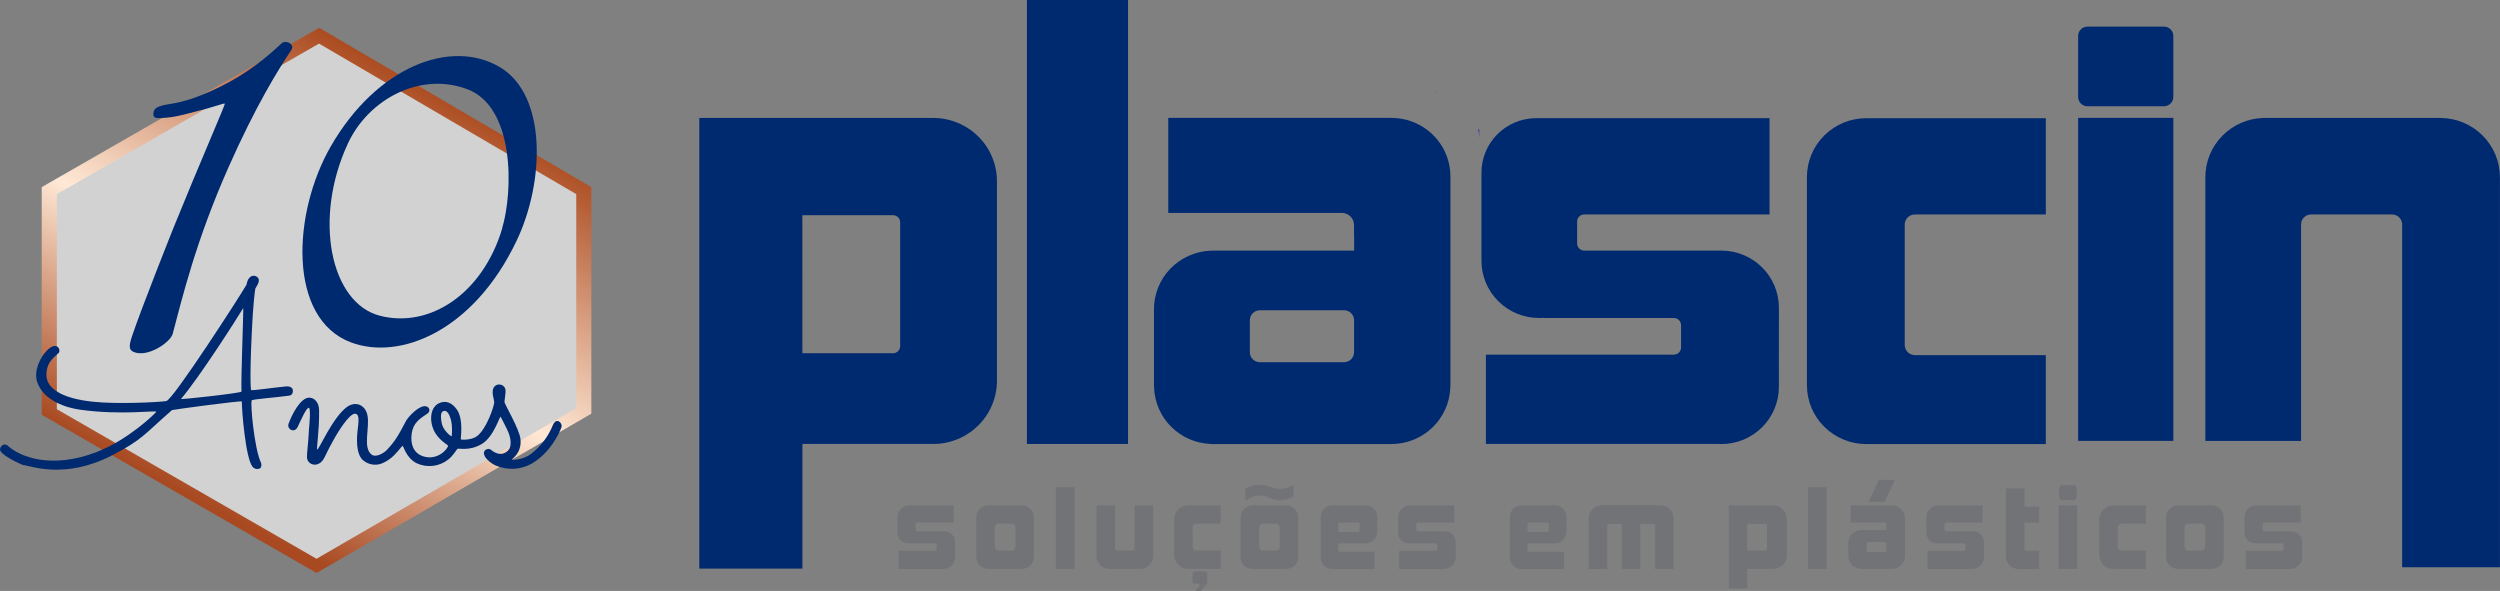 <svg width="275" height="65" viewBox="0 0 275 65" fill="none" xmlns="http://www.w3.org/2000/svg">
<rect x="0" y="0" width="275" height="65" fill="#808080" stroke="none"/>
<g clip-path="url(#clip0_1102_310)">
<path d="M158.02 10.074H157.555C157.711 10.074 157.867 10.074 158.02 10.098V10.074Z" fill="#1C0CBC"/>
<path d="M141.715 21.666V21.68C141.8 21.68 141.881 21.668 141.959 21.668L141.715 21.666Z" fill="#1C0CBC"/>
<path d="M158.747 38.561V38.418C158.356 38.511 157.956 38.559 157.555 38.561H158.747Z" fill="#1C0CBC"/>
<path d="M162.617 14.228C162.678 14.547 162.709 14.87 162.71 15.195V14.228H162.617Z" fill="#1C0CBC"/>
<path d="M136.811 33.7H136.823C136.823 33.616 136.811 33.534 136.811 33.459V33.7Z" fill="#1C0CBC"/>
<path d="M4.588 20.585L35.106 3.061L65.048 20.585V45.506L34.818 63.029L4.588 45.619V20.585Z" fill="url(#paint0_linear_1102_310)"/>
<path d="M6.254 21.354L35.09 4.795L63.387 21.354V44.903L34.819 61.465L6.254 45.012V21.354Z" fill="#D2D2D2"/>
<path d="M24.053 9.622C27.235 8.081 29.253 6.369 30.979 4.764C31.425 4.348 32.483 4.851 32.042 5.511C30.623 7.639 28.164 11.568 25.136 18.397C21.53 26.534 20.048 32.772 18.997 36.721C18.753 37.654 16.223 39.381 14.694 38.711C14.223 38.505 14.136 38.152 14.501 37.045C15.54 33.913 19.153 24.887 19.153 24.887C21.964 17.947 24.816 11.459 24.729 11.394C24.641 11.329 23.178 11.878 21.593 12.252C20.884 12.424 20.335 12.596 19.582 12.751C19.03 12.871 18.469 12.946 17.905 12.975C17.522 12.992 16.93 13.082 16.883 12.683C16.82 12.071 17.149 11.844 17.544 11.699C18.614 11.297 19.926 11.619 24.053 9.622Z" fill="#002A6F"/>
<path d="M54.995 7.39C49.587 4.176 41.413 7.363 36.389 16.095C32.142 23.472 31.647 35.03 38.583 37.654C43.946 39.688 52.081 36.459 56.828 26.48C59.924 19.988 60.18 10.475 54.995 7.39ZM55.239 25.143C53.088 32.32 47.262 36.145 41.784 34.731C36.367 33.333 34.402 24.064 38.288 15.744C40.513 10.983 46.14 7.851 51.387 9.805C56.633 11.759 56.467 21.04 55.226 25.143H55.239Z" fill="#002A6F"/>
<path d="M31.456 42.507C30.027 42.638 27.628 43.008 27.619 42.899C27.619 42.838 27.433 42.309 27.694 36.612C27.838 33.454 28.045 31.887 28.089 31.737C28.133 31.587 28.82 30.823 28.257 30.448C28.138 30.359 27.988 30.319 27.839 30.336C27.69 30.353 27.554 30.426 27.458 30.54C27.17 30.797 27.153 31.253 27.116 31.316C26.451 32.484 19.032 43.994 18.294 44.115C17.416 44.258 12.686 44.473 10.197 44.185C9.744 44.135 5.1 43.745 5.107 41.235C5.107 39.784 5.994 39.301 6.457 38.817C6.738 38.517 6.262 37.4 5.122 38.597C4.373 39.381 3.693 40.851 4.095 42.031C4.807 44.11 7.318 44.858 8.795 45.066C13.389 45.711 17.328 45.092 17.182 45.307C17.036 45.523 14.076 48.398 10.624 49.727C5.641 51.647 2.186 50.238 0.901 49.065C0.385 48.593 -0.088 49.229 0.014 49.529C0.224 50.141 2.267 51.065 2.586 51.173H2.613C3.252 51.188 7.065 52.796 12.27 50.114C15.714 48.342 15.851 47.776 18.923 45.109C18.971 45.068 26.605 44.031 26.602 44.168C26.582 44.945 27.004 50.455 27.794 51.362C28.058 51.669 28.557 51.655 28.703 51.406C28.742 51.306 28.759 51.2 28.752 51.094C28.745 50.988 28.714 50.885 28.662 50.791C27.98 49.246 27.526 44.49 27.687 44.047C27.736 43.905 30.583 43.706 31.788 43.523C31.902 43.506 32.219 43.455 32.219 42.981C32.212 42.63 31.902 42.476 31.456 42.507ZM26.566 43.071C26.59 43.237 19.839 43.972 19.91 43.888C21.933 41.506 26.022 35.108 26.748 33.899C26.819 33.771 26.483 41.765 26.566 43.071Z" fill="#002A6F"/>
<path d="M60.813 46.77C60.315 48.009 59.494 49.094 58.434 49.914C57.595 50.569 56.357 50.639 56.316 50.552C56.274 50.465 57.41 49.885 57.254 48.311C57.139 47.181 55.474 44.427 55.489 44.2C55.518 43.794 55.618 43.373 55.613 42.991C55.613 42.128 54.258 41.978 54.194 43.046C54.165 43.511 54.355 43.953 54.363 44.255C54.363 44.645 53.539 47.157 52.481 47.97C51.849 48.453 50.706 48.378 50.691 48.332C50.65 48.202 51.028 46.156 50.248 45.041C49.76 44.343 49.058 43.98 48.273 44.362C47.198 44.889 47.22 46.608 47.917 47.692C48.48 48.562 49.302 48.942 49.289 49.041C49.243 49.396 48.107 50.709 46.532 50.189C45.459 49.834 45.133 48.818 45.282 47.713C45.445 46.504 46.174 46.064 47.003 45.503C47.505 45.16 47.132 44.459 46.379 44.749C45.625 45.039 44.806 46.03 44.687 46.255C43.804 47.931 43.468 48.521 42.548 49.5C42.224 49.844 41.347 50.364 40.879 50.008C39.867 49.239 40.706 47.036 40.415 45.656C40.172 44.529 39.104 44.077 38.153 44.775C36.585 45.924 35.064 49.51 34.898 49.45C34.779 49.408 35.13 47.491 35.103 45.136C35.091 44.197 34.547 43.779 34.074 43.743C33.048 43.666 32.061 45.714 31.736 46.63C31.539 47.191 32.39 47.733 32.76 46.932C33.048 46.316 33.736 44.756 33.979 44.858C34.223 44.959 33.999 47.022 33.991 47.172C33.913 48.801 33.765 49.682 33.765 50.257C33.765 51.169 35.064 51.572 35.681 50.344C36.054 49.597 36.198 49.256 36.927 47.974C37.073 47.721 38.448 45.392 39.096 45.511C39.584 45.597 39.435 46.439 39.326 47.423C39.155 48.98 39.365 50.175 39.95 50.634C40.221 50.865 40.549 51.02 40.901 51.085C41.252 51.149 41.614 51.121 41.951 51.002C42.485 50.788 42.968 50.467 43.37 50.059C43.994 49.425 44.214 49.012 44.306 49.06C44.399 49.108 44.687 50.388 45.845 50.963C46.408 51.222 47.033 51.318 47.65 51.241C48.266 51.164 48.847 50.917 49.328 50.528C49.894 50.078 50.204 49.464 50.318 49.379C50.472 49.266 51.576 49.653 52.959 48.862C54.341 48.071 54.977 45.694 55.072 45.849C55.143 45.963 55.538 46.758 55.711 47.097C56.316 48.267 56.272 49.167 55.889 49.556C55.438 50.015 54.775 50.129 53.96 49.447C53.717 49.237 52.883 49.517 53.395 50.308C53.688 50.692 54.072 50.998 54.514 51.198C55.138 51.47 55.817 51.596 56.498 51.567C57.179 51.537 57.844 51.352 58.441 51.026C60.46 49.88 61.506 47.718 61.767 46.973C61.903 46.557 61.211 45.82 60.813 46.77ZM49.692 47.979C49.611 48.052 48.717 47.3 48.59 46.555C48.497 46.021 48.397 45.331 48.794 45.211C49.192 45.09 49.438 45.617 49.584 46.113C49.806 46.855 49.692 47.987 49.692 47.987V47.979Z" fill="#002A6F"/>
<path d="M124.083 0H112.961V48.835H124.083V0Z" fill="#002A6F"/>
<path d="M159.43 18.196C159.166 16.823 158.458 15.574 157.414 14.636C156.369 13.698 155.046 13.122 153.642 12.997C153.45 12.98 153.255 12.968 153.057 12.968H128.51V23.426H147.694C148.031 23.448 148.347 23.595 148.579 23.839C148.811 24.082 148.94 24.404 148.942 24.739V26.006H148.954V27.564H133.425C133.32 27.564 133.215 27.564 133.11 27.578C131.445 27.658 129.874 28.37 128.724 29.569C127.575 30.767 126.935 32.358 126.938 34.012C126.938 34.053 126.938 34.09 126.938 34.131V42.41C126.938 42.517 126.95 42.621 126.955 42.727C127.033 44.322 127.707 45.83 128.846 46.959C129.984 48.087 131.505 48.755 133.113 48.833C133.218 48.833 133.322 48.847 133.427 48.847H153.057C154.723 48.843 156.323 48.205 157.528 47.064C158.733 45.923 159.451 44.367 159.532 42.718C159.532 42.611 159.547 42.507 159.547 42.401V19.405C159.547 18.999 159.508 18.594 159.43 18.196ZM148.947 38.749C148.946 39.039 148.83 39.316 148.623 39.521C148.417 39.725 148.137 39.84 147.845 39.84H138.581C138.289 39.84 138.01 39.725 137.804 39.521C137.597 39.316 137.482 39.039 137.482 38.749V35.221C137.481 35.078 137.509 34.936 137.564 34.803C137.62 34.671 137.701 34.55 137.803 34.449C137.905 34.347 138.026 34.267 138.16 34.212C138.293 34.157 138.436 34.129 138.581 34.129H147.845C148.137 34.129 148.418 34.244 148.624 34.449C148.831 34.654 148.947 34.932 148.947 35.221V38.749Z" fill="#002A6F"/>
<path d="M195.68 33.85C195.68 32.183 195.012 30.584 193.824 29.405C192.635 28.226 191.023 27.564 189.342 27.564H174.268C174.06 27.564 173.86 27.482 173.713 27.335C173.566 27.189 173.483 26.991 173.483 26.785V24.367C173.483 24.16 173.566 23.962 173.713 23.816C173.86 23.67 174.06 23.588 174.268 23.588H194.649V12.997H168.992C167.393 12.997 165.859 13.627 164.728 14.749C163.596 15.871 162.961 17.393 162.961 18.979V28.693C162.961 30.36 163.629 31.959 164.817 33.138C166.006 34.317 167.618 34.98 169.3 34.98C169.463 34.98 169.626 34.98 169.787 34.956V34.98H184.122C184.227 34.98 184.33 35 184.427 35.04C184.523 35.08 184.611 35.138 184.685 35.211C184.759 35.285 184.817 35.372 184.857 35.468C184.897 35.564 184.917 35.667 184.917 35.77V38.22C184.917 38.324 184.897 38.426 184.857 38.522C184.817 38.618 184.759 38.705 184.685 38.779C184.611 38.852 184.523 38.911 184.427 38.95C184.33 38.99 184.227 39.011 184.122 39.011H163.449V48.835H189.069C189.159 48.835 189.247 48.847 189.339 48.847C191.02 48.847 192.633 48.185 193.821 47.006C195.01 45.827 195.678 44.228 195.678 42.56C195.678 42.507 195.678 42.456 195.678 42.403L195.68 33.85Z" fill="#002A6F"/>
<path d="M209.52 27.967V24.698C209.521 24.412 209.633 24.137 209.832 23.932C210.032 23.726 210.305 23.604 210.593 23.593H225.04V13.002H205.293C203.561 13.002 201.899 13.684 200.675 14.899C199.45 16.114 198.762 17.762 198.762 19.48V42.369C198.762 44.087 199.45 45.735 200.675 46.95C201.899 48.165 203.561 48.847 205.293 48.847H225.04V39.061H210.593C210.305 39.05 210.032 38.929 209.832 38.723C209.633 38.517 209.521 38.242 209.52 37.956V27.967Z" fill="#002A6F"/>
<path d="M239.067 12.966H228.594V48.497H239.067V12.966Z" fill="#002A6F"/>
<path d="M238.036 2.928H229.625C229.055 2.928 228.594 3.386 228.594 3.951V10.664C228.594 11.229 229.055 11.687 229.625 11.687H238.036C238.605 11.687 239.067 11.229 239.067 10.664V3.951C239.067 3.386 238.605 2.928 238.036 2.928Z" fill="#002A6F"/>
<path d="M268.427 12.975H248.963C247.255 13.025 245.635 13.733 244.445 14.948C243.255 16.163 242.59 17.791 242.59 19.485V48.502H253.117V24.684C253.117 24.394 253.233 24.116 253.44 23.911C253.646 23.706 253.926 23.591 254.219 23.591H254.263H263.129C263.389 23.59 263.64 23.681 263.838 23.846C264.037 24.012 264.17 24.242 264.214 24.495L264.234 24.512V62.398H274.995V19.487C274.99 17.761 274.297 16.107 273.066 14.887C271.835 13.666 270.167 12.979 268.427 12.975Z" fill="#002A6F"/>
<path d="M102.641 12.975H76.924V62.546H88.265V48.835H102.649C103.57 48.836 104.483 48.656 105.334 48.306C106.186 47.956 106.959 47.444 107.611 46.798C108.262 46.151 108.779 45.384 109.132 44.54C109.484 43.695 109.665 42.79 109.665 41.876V19.927C109.664 19.013 109.482 18.108 109.129 17.264C108.776 16.42 108.258 15.653 107.606 15.008C106.953 14.362 106.179 13.85 105.327 13.502C104.476 13.153 103.563 12.974 102.641 12.975ZM88.258 23.675H98.241C98.447 23.675 98.645 23.757 98.791 23.901C98.937 24.046 99.019 24.242 99.019 24.447V38.084C99.018 38.289 98.936 38.484 98.79 38.628C98.644 38.773 98.447 38.853 98.241 38.853H88.263L88.258 23.675Z" fill="#002A6F"/>
<path d="M118.209 53.584H116.145V62.584H118.209V53.584Z" fill="#727376"/>
<path d="M200.938 53.584H198.873V62.584H200.938V53.584Z" fill="#727376"/>
<path d="M105.059 61.184V59.596C105.059 59.292 104.938 59 104.721 58.785C104.504 58.57 104.21 58.45 103.904 58.45H100.959C100.894 58.45 100.832 58.424 100.786 58.379C100.741 58.333 100.715 58.272 100.715 58.208V57.709C100.715 57.645 100.741 57.584 100.786 57.539C100.832 57.493 100.894 57.468 100.959 57.468H104.901V55.591H100.044C99.693 55.591 99.357 55.73 99.108 55.976C98.86 56.222 98.721 56.556 98.721 56.904V58.614C98.721 58.919 98.843 59.211 99.06 59.426C99.277 59.642 99.572 59.763 99.879 59.763H99.923H102.785C102.814 59.759 102.843 59.762 102.871 59.77C102.899 59.778 102.925 59.791 102.948 59.809C102.971 59.828 102.99 59.85 103.003 59.876C103.017 59.901 103.026 59.929 103.029 59.958V60.389C103.022 60.447 102.993 60.5 102.948 60.537C102.902 60.574 102.843 60.591 102.785 60.585H98.84V62.589H103.74C104.091 62.589 104.428 62.451 104.676 62.205C104.925 61.958 105.064 61.624 105.064 61.276C105.064 61.242 105.062 61.213 105.059 61.184Z" fill="#727376"/>
<path d="M218.241 61.184V59.596C218.241 59.292 218.119 59 217.902 58.785C217.686 58.57 217.392 58.45 217.085 58.45H214.14C214.076 58.45 214.014 58.424 213.968 58.379C213.922 58.333 213.897 58.272 213.897 58.208V57.709C213.897 57.645 213.922 57.584 213.968 57.539C214.014 57.493 214.076 57.468 214.14 57.468H218.08V55.591H213.226C212.875 55.591 212.538 55.73 212.29 55.976C212.042 56.222 211.902 56.556 211.902 56.904V58.614C211.902 58.919 212.024 59.211 212.242 59.426C212.459 59.642 212.753 59.763 213.06 59.763H213.104H215.966C215.995 59.759 216.025 59.762 216.053 59.77C216.081 59.778 216.107 59.791 216.13 59.809C216.153 59.828 216.171 59.85 216.185 59.876C216.199 59.901 216.207 59.929 216.21 59.958V60.389C216.207 60.418 216.199 60.446 216.185 60.471C216.171 60.497 216.153 60.519 216.13 60.538C216.107 60.556 216.081 60.569 216.053 60.577C216.025 60.586 215.995 60.588 215.966 60.585H212.022V62.589H216.922C217.273 62.589 217.61 62.451 217.858 62.205C218.106 61.958 218.246 61.624 218.246 61.276C218.246 61.242 218.243 61.213 218.241 61.184Z" fill="#727376"/>
<path d="M253.231 61.184V59.596C253.231 59.292 253.109 59 252.893 58.785C252.676 58.57 252.382 58.45 252.076 58.45H249.131C249.066 58.45 249.004 58.424 248.958 58.379C248.912 58.333 248.887 58.272 248.887 58.208V57.709C248.887 57.645 248.912 57.584 248.958 57.539C249.004 57.493 249.066 57.468 249.131 57.468H253.075V55.591H248.216C247.865 55.591 247.529 55.73 247.28 55.976C247.032 56.222 246.893 56.556 246.893 56.904V58.614C246.893 58.919 247.015 59.211 247.232 59.426C247.449 59.642 247.743 59.763 248.051 59.763H248.094H250.957C250.986 59.759 251.015 59.762 251.043 59.77C251.071 59.778 251.097 59.791 251.12 59.809C251.143 59.828 251.162 59.85 251.175 59.876C251.189 59.901 251.198 59.929 251.2 59.958V60.389C251.198 60.418 251.189 60.446 251.175 60.471C251.162 60.497 251.143 60.519 251.12 60.538C251.097 60.556 251.071 60.569 251.043 60.577C251.015 60.586 250.986 60.588 250.957 60.585H247.012V62.589H251.912C252.263 62.589 252.6 62.451 252.848 62.205C253.097 61.958 253.236 61.624 253.236 61.276C253.236 61.242 253.234 61.213 253.231 61.184Z" fill="#727376"/>
<path d="M160.128 61.184V59.596C160.128 59.292 160.006 59 159.789 58.785C159.572 58.57 159.279 58.45 158.972 58.45H156.027C155.962 58.45 155.9 58.424 155.855 58.379C155.809 58.333 155.783 58.272 155.783 58.208V57.709C155.783 57.645 155.809 57.584 155.855 57.539C155.9 57.493 155.962 57.468 156.027 57.468H159.972V55.591H155.113C154.762 55.592 154.426 55.73 154.178 55.977C153.929 56.223 153.79 56.556 153.789 56.904V58.614C153.789 58.919 153.911 59.211 154.128 59.426C154.345 59.642 154.64 59.763 154.947 59.763H154.991H157.863C157.892 59.759 157.921 59.762 157.949 59.77C157.977 59.778 158.004 59.791 158.026 59.809C158.049 59.828 158.068 59.85 158.082 59.876C158.095 59.901 158.104 59.929 158.107 59.958V60.389C158.104 60.418 158.095 60.446 158.082 60.471C158.068 60.497 158.049 60.519 158.026 60.538C158.004 60.556 157.977 60.569 157.949 60.577C157.921 60.586 157.892 60.588 157.863 60.585H153.909V62.589H158.809C159.16 62.589 159.497 62.451 159.745 62.205C159.993 61.958 160.133 61.624 160.133 61.276C160.133 61.242 160.13 61.213 160.128 61.184Z" fill="#727376"/>
<path d="M112.405 55.591H108.714C108.363 55.591 108.027 55.73 107.778 55.976C107.53 56.222 107.391 56.556 107.391 56.904V61.271C107.391 61.62 107.53 61.953 107.778 62.2C108.027 62.446 108.363 62.584 108.714 62.584H112.405C112.757 62.584 113.093 62.446 113.341 62.2C113.59 61.953 113.729 61.62 113.729 61.271V56.904C113.729 56.556 113.59 56.222 113.341 55.976C113.093 55.73 112.757 55.591 112.405 55.591ZM111.701 58.034V60.161C111.696 60.269 111.65 60.371 111.574 60.447C111.497 60.524 111.395 60.569 111.286 60.575H109.836C109.728 60.569 109.626 60.523 109.549 60.447C109.473 60.37 109.427 60.269 109.421 60.161V58.012C109.427 57.904 109.473 57.803 109.549 57.727C109.626 57.65 109.728 57.605 109.836 57.598H111.284C111.392 57.604 111.495 57.65 111.571 57.726C111.648 57.802 111.693 57.904 111.698 58.012L111.701 58.034Z" fill="#727376"/>
<path d="M141.482 55.591H137.791C137.439 55.591 137.103 55.73 136.855 55.976C136.606 56.222 136.467 56.556 136.467 56.904V61.271C136.467 61.62 136.606 61.953 136.855 62.2C137.103 62.446 137.439 62.584 137.791 62.584H141.482C141.833 62.584 142.169 62.446 142.418 62.2C142.666 61.953 142.805 61.62 142.805 61.271V56.904C142.805 56.556 142.666 56.222 142.418 55.976C142.169 55.73 141.833 55.591 141.482 55.591ZM140.777 58.034V60.161C140.772 60.269 140.726 60.371 140.65 60.447C140.573 60.524 140.471 60.569 140.363 60.575H138.914C138.806 60.569 138.704 60.523 138.628 60.447C138.551 60.37 138.506 60.269 138.5 60.161V58.012C138.506 57.904 138.551 57.803 138.628 57.727C138.704 57.65 138.806 57.605 138.914 57.598H140.363C140.471 57.604 140.573 57.65 140.65 57.726C140.726 57.802 140.772 57.904 140.777 58.012V58.034Z" fill="#727376"/>
<path d="M243.28 55.591H239.589C239.416 55.591 239.243 55.625 239.083 55.691C238.922 55.757 238.776 55.854 238.653 55.976C238.53 56.098 238.433 56.243 238.366 56.402C238.3 56.561 238.266 56.732 238.266 56.904V61.271C238.266 61.444 238.3 61.614 238.366 61.774C238.433 61.933 238.53 62.078 238.653 62.2C238.776 62.322 238.922 62.418 239.083 62.484C239.243 62.55 239.416 62.584 239.589 62.584H243.28C243.632 62.584 243.968 62.446 244.216 62.2C244.465 61.953 244.604 61.62 244.604 61.271V56.904C244.604 56.556 244.465 56.222 244.216 55.976C243.968 55.73 243.632 55.591 243.28 55.591ZM242.576 58.034V60.161C242.571 60.269 242.525 60.371 242.449 60.447C242.372 60.524 242.27 60.569 242.161 60.575H240.713C240.605 60.569 240.503 60.523 240.427 60.447C240.35 60.37 240.305 60.269 240.299 60.161V58.012C240.305 57.904 240.35 57.803 240.427 57.727C240.503 57.65 240.605 57.605 240.713 57.598H242.161C242.27 57.604 242.372 57.65 242.449 57.726C242.525 57.802 242.571 57.904 242.576 58.012V58.034Z" fill="#727376"/>
<path d="M124.819 55.591V60.287C124.818 60.362 124.788 60.433 124.734 60.486C124.681 60.538 124.609 60.568 124.533 60.568H122.934C122.859 60.568 122.787 60.538 122.734 60.486C122.681 60.433 122.651 60.362 122.651 60.287V55.591H120.613V61.172C120.613 61.358 120.649 61.541 120.721 61.712C120.792 61.884 120.897 62.039 121.029 62.171C121.161 62.302 121.318 62.406 121.49 62.477C121.663 62.548 121.848 62.584 122.035 62.584H125.416C125.603 62.585 125.788 62.548 125.961 62.477C126.134 62.407 126.291 62.303 126.423 62.172C126.556 62.04 126.661 61.885 126.732 61.713C126.803 61.541 126.84 61.358 126.84 61.172V55.591H124.819Z" fill="#727376"/>
<path d="M131.18 58.631V58.019C131.18 57.91 131.224 57.805 131.301 57.727C131.379 57.65 131.485 57.606 131.595 57.606H134.276V55.591H130.717C130.512 55.591 130.308 55.632 130.118 55.709C129.929 55.788 129.756 55.902 129.611 56.046C129.466 56.19 129.351 56.361 129.273 56.55C129.194 56.738 129.154 56.94 129.154 57.144V61.027C129.154 61.231 129.194 61.433 129.273 61.621C129.351 61.809 129.466 61.98 129.611 62.125C129.756 62.269 129.929 62.383 130.118 62.461C130.308 62.539 130.512 62.58 130.717 62.58H134.289V60.563H131.607C131.497 60.563 131.392 60.52 131.314 60.443C131.236 60.365 131.192 60.261 131.192 60.152V58.624L131.18 58.631Z" fill="#727376"/>
<path d="M232.952 58.631V58.019C232.952 57.91 232.996 57.805 233.074 57.727C233.153 57.65 233.258 57.606 233.369 57.606H236.05V55.591H232.481C232.276 55.591 232.072 55.631 231.882 55.709C231.692 55.787 231.519 55.901 231.374 56.045C231.228 56.19 231.113 56.361 231.034 56.549C230.956 56.738 230.916 56.94 230.916 57.144V61.027C230.916 61.231 230.956 61.433 231.034 61.622C231.113 61.81 231.228 61.981 231.374 62.126C231.519 62.27 231.692 62.384 231.882 62.462C232.072 62.54 232.276 62.58 232.481 62.58H236.05V60.563H233.369C233.258 60.563 233.153 60.52 233.075 60.443C232.997 60.366 232.952 60.261 232.952 60.152V58.624V58.631Z" fill="#727376"/>
<path d="M132.801 63.109C132.801 63.041 132.774 62.976 132.726 62.928C132.677 62.88 132.612 62.853 132.543 62.853H131.434C131.366 62.853 131.301 62.881 131.253 62.929C131.205 62.977 131.178 63.041 131.178 63.109V63.996C131.178 64.051 131.199 64.104 131.238 64.143C131.277 64.182 131.33 64.204 131.385 64.204H131.777C131.814 64.204 131.85 64.215 131.881 64.235C131.912 64.255 131.936 64.284 131.95 64.318C131.964 64.352 131.968 64.389 131.96 64.424C131.953 64.46 131.935 64.493 131.909 64.519L131.775 64.674L131.48 65.01H132.072L132.753 64.238C132.786 64.202 132.805 64.155 132.806 64.105V63.121L132.801 63.109Z" fill="#727376"/>
<path d="M140.919 53.79C139.973 53.807 139.456 53.306 138.445 53.321C137.934 53.344 137.439 53.497 137.004 53.763V55.05L137.048 55.023C137.374 54.83 137.938 54.472 138.581 54.498C139.5 54.532 139.89 55.023 140.775 55.03C141.311 55.012 141.833 54.862 142.294 54.593V53.357C141.874 53.6 141.404 53.748 140.919 53.79Z" fill="#727376"/>
<path d="M147.206 60.565V59.763H150.227C150.562 59.763 150.884 59.63 151.122 59.395C151.359 59.16 151.492 58.84 151.492 58.508V56.844C151.492 56.679 151.459 56.516 151.396 56.364C151.332 56.212 151.239 56.074 151.121 55.957C151.004 55.841 150.864 55.749 150.711 55.686C150.557 55.623 150.393 55.591 150.227 55.591H146.538C146.203 55.591 145.882 55.723 145.645 55.958C145.408 56.193 145.275 56.512 145.275 56.844V61.337C145.275 61.669 145.408 61.987 145.645 62.222C145.882 62.457 146.203 62.589 146.538 62.589H151.219V60.691H147.318C147.287 60.688 147.258 60.673 147.237 60.65C147.217 60.627 147.205 60.596 147.206 60.565ZM147.206 57.589C147.206 57.557 147.219 57.526 147.242 57.503C147.265 57.48 147.296 57.468 147.328 57.468H149.43C149.462 57.468 149.493 57.48 149.516 57.503C149.539 57.526 149.552 57.557 149.552 57.589V58.389C149.552 58.421 149.539 58.452 149.516 58.474C149.493 58.497 149.462 58.51 149.43 58.51H147.328C147.296 58.509 147.265 58.496 147.243 58.474C147.22 58.451 147.207 58.421 147.206 58.389V57.589Z" fill="#727376"/>
<path d="M168.023 60.565V59.763H171.044C171.379 59.762 171.7 59.629 171.937 59.394C172.174 59.159 172.307 58.84 172.307 58.508V56.844C172.307 56.512 172.173 56.193 171.937 55.958C171.7 55.723 171.379 55.591 171.044 55.591H167.353C167.018 55.591 166.697 55.723 166.46 55.958C166.223 56.193 166.09 56.512 166.09 56.844V61.337C166.09 61.669 166.223 61.987 166.46 62.222C166.697 62.457 167.018 62.589 167.353 62.589H172.034V60.691H168.133C168.102 60.688 168.073 60.673 168.053 60.65C168.032 60.626 168.022 60.596 168.023 60.565ZM168.023 57.589C168.023 57.557 168.036 57.526 168.059 57.503C168.082 57.48 168.113 57.468 168.145 57.468H170.244C170.276 57.468 170.307 57.48 170.33 57.503C170.353 57.526 170.366 57.557 170.366 57.589V58.389C170.366 58.421 170.353 58.452 170.33 58.474C170.307 58.497 170.276 58.51 170.244 58.51H168.145C168.113 58.51 168.082 58.497 168.059 58.474C168.036 58.452 168.023 58.421 168.023 58.389V57.589Z" fill="#727376"/>
<path d="M184.103 57.03C184.103 56.645 183.949 56.276 183.674 56.004C183.4 55.732 183.028 55.579 182.64 55.579H176.209C175.821 55.579 175.449 55.732 175.175 56.004C174.9 56.276 174.746 56.645 174.746 57.03V62.592H176.801V57.826C176.801 57.8 176.806 57.774 176.816 57.75C176.827 57.726 176.841 57.704 176.86 57.685C176.878 57.667 176.9 57.652 176.925 57.642C176.949 57.633 176.975 57.627 177.001 57.627H178.393V62.584H180.426V57.627H181.858C181.911 57.627 181.963 57.648 182.001 57.686C182.039 57.724 182.06 57.775 182.06 57.828V62.584H184.093V57.202C184.098 57.146 184.103 57.088 184.103 57.03Z" fill="#727376"/>
<path d="M196.563 57.12V57.098C196.563 56.698 196.403 56.315 196.118 56.032C195.833 55.75 195.447 55.591 195.044 55.591H190.168V64.722H192.201V62.584H195.036C195.236 62.584 195.434 62.545 195.618 62.469C195.803 62.394 195.97 62.282 196.111 62.142C196.252 62.002 196.364 61.836 196.44 61.653C196.517 61.47 196.556 61.273 196.555 61.075V57.12H196.563ZM194.369 58.454V60.336C194.369 60.395 194.345 60.452 194.302 60.495C194.26 60.537 194.202 60.56 194.142 60.56H192.191V57.627H194.142C194.202 57.627 194.26 57.651 194.302 57.693C194.345 57.735 194.369 57.793 194.369 57.852V58.454Z" fill="#727376"/>
<path d="M208.115 55.591C208.033 55.591 207.952 55.598 207.871 55.613V55.591H203.571V57.468H207.352C207.387 57.464 207.422 57.474 207.45 57.495C207.478 57.516 207.497 57.547 207.503 57.581V58.307H204.748C204.368 58.307 204.002 58.457 203.733 58.724C203.464 58.991 203.312 59.353 203.312 59.731V61.155C203.312 61.533 203.464 61.895 203.733 62.162C204.002 62.429 204.368 62.58 204.748 62.58H208.003H208.115C208.496 62.58 208.861 62.429 209.131 62.162C209.4 61.895 209.551 61.533 209.551 61.155V57.016C209.551 56.828 209.514 56.643 209.442 56.471C209.37 56.298 209.264 56.141 209.131 56.008C208.997 55.876 208.839 55.771 208.665 55.7C208.491 55.628 208.304 55.591 208.115 55.591ZM207.506 60.575C207.505 60.614 207.489 60.652 207.461 60.679C207.432 60.707 207.394 60.722 207.355 60.722H205.497C205.457 60.722 205.419 60.706 205.391 60.679C205.362 60.651 205.345 60.614 205.343 60.575V59.77C205.345 59.73 205.362 59.693 205.391 59.666C205.419 59.638 205.457 59.623 205.497 59.622H207.352C207.392 59.622 207.43 59.638 207.458 59.665C207.486 59.693 207.503 59.73 207.503 59.77L207.506 60.575Z" fill="#727376"/>
<path d="M206.685 52.789L205.547 55.209H207.305L208.443 52.789H206.685Z" fill="#727376"/>
<path d="M224.308 57.489V55.741H222.694V53.734H220.648V61.23C220.648 61.41 220.684 61.587 220.753 61.753C220.823 61.918 220.924 62.069 221.052 62.196C221.18 62.322 221.332 62.422 221.499 62.491C221.666 62.559 221.845 62.594 222.026 62.594H224.308V60.582H222.935C222.871 60.582 222.809 60.557 222.763 60.511C222.717 60.466 222.691 60.404 222.691 60.34V57.489H224.308Z" fill="#727376"/>
<path d="M228.488 55.589H226.445V62.584H228.488V55.589Z" fill="#727376"/>
<path d="M228.103 53.367H226.837C226.654 53.367 226.506 53.514 226.506 53.696V54.684C226.506 54.866 226.654 55.013 226.837 55.013H228.103C228.286 55.013 228.434 54.866 228.434 54.684V53.696C228.434 53.514 228.286 53.367 228.103 53.367Z" fill="#727376"/>
</g>
<defs>
<linearGradient id="paint0_linear_1102_310" x1="22.287" y1="56.421" x2="47.093" y2="9.383" gradientUnits="userSpaceOnUse">
<stop offset="0.02" stop-color="#A84921"/>
<stop offset="0.3" stop-color="#DDAB90"/>
<stop offset="0.47" stop-color="#FFE9D6"/>
<stop offset="1" stop-color="#AB4A1F"/>
</linearGradient>
<clipPath id="clip0_1102_310">
<rect width="275" height="65" fill="white"/>
</clipPath>
</defs>
</svg>
